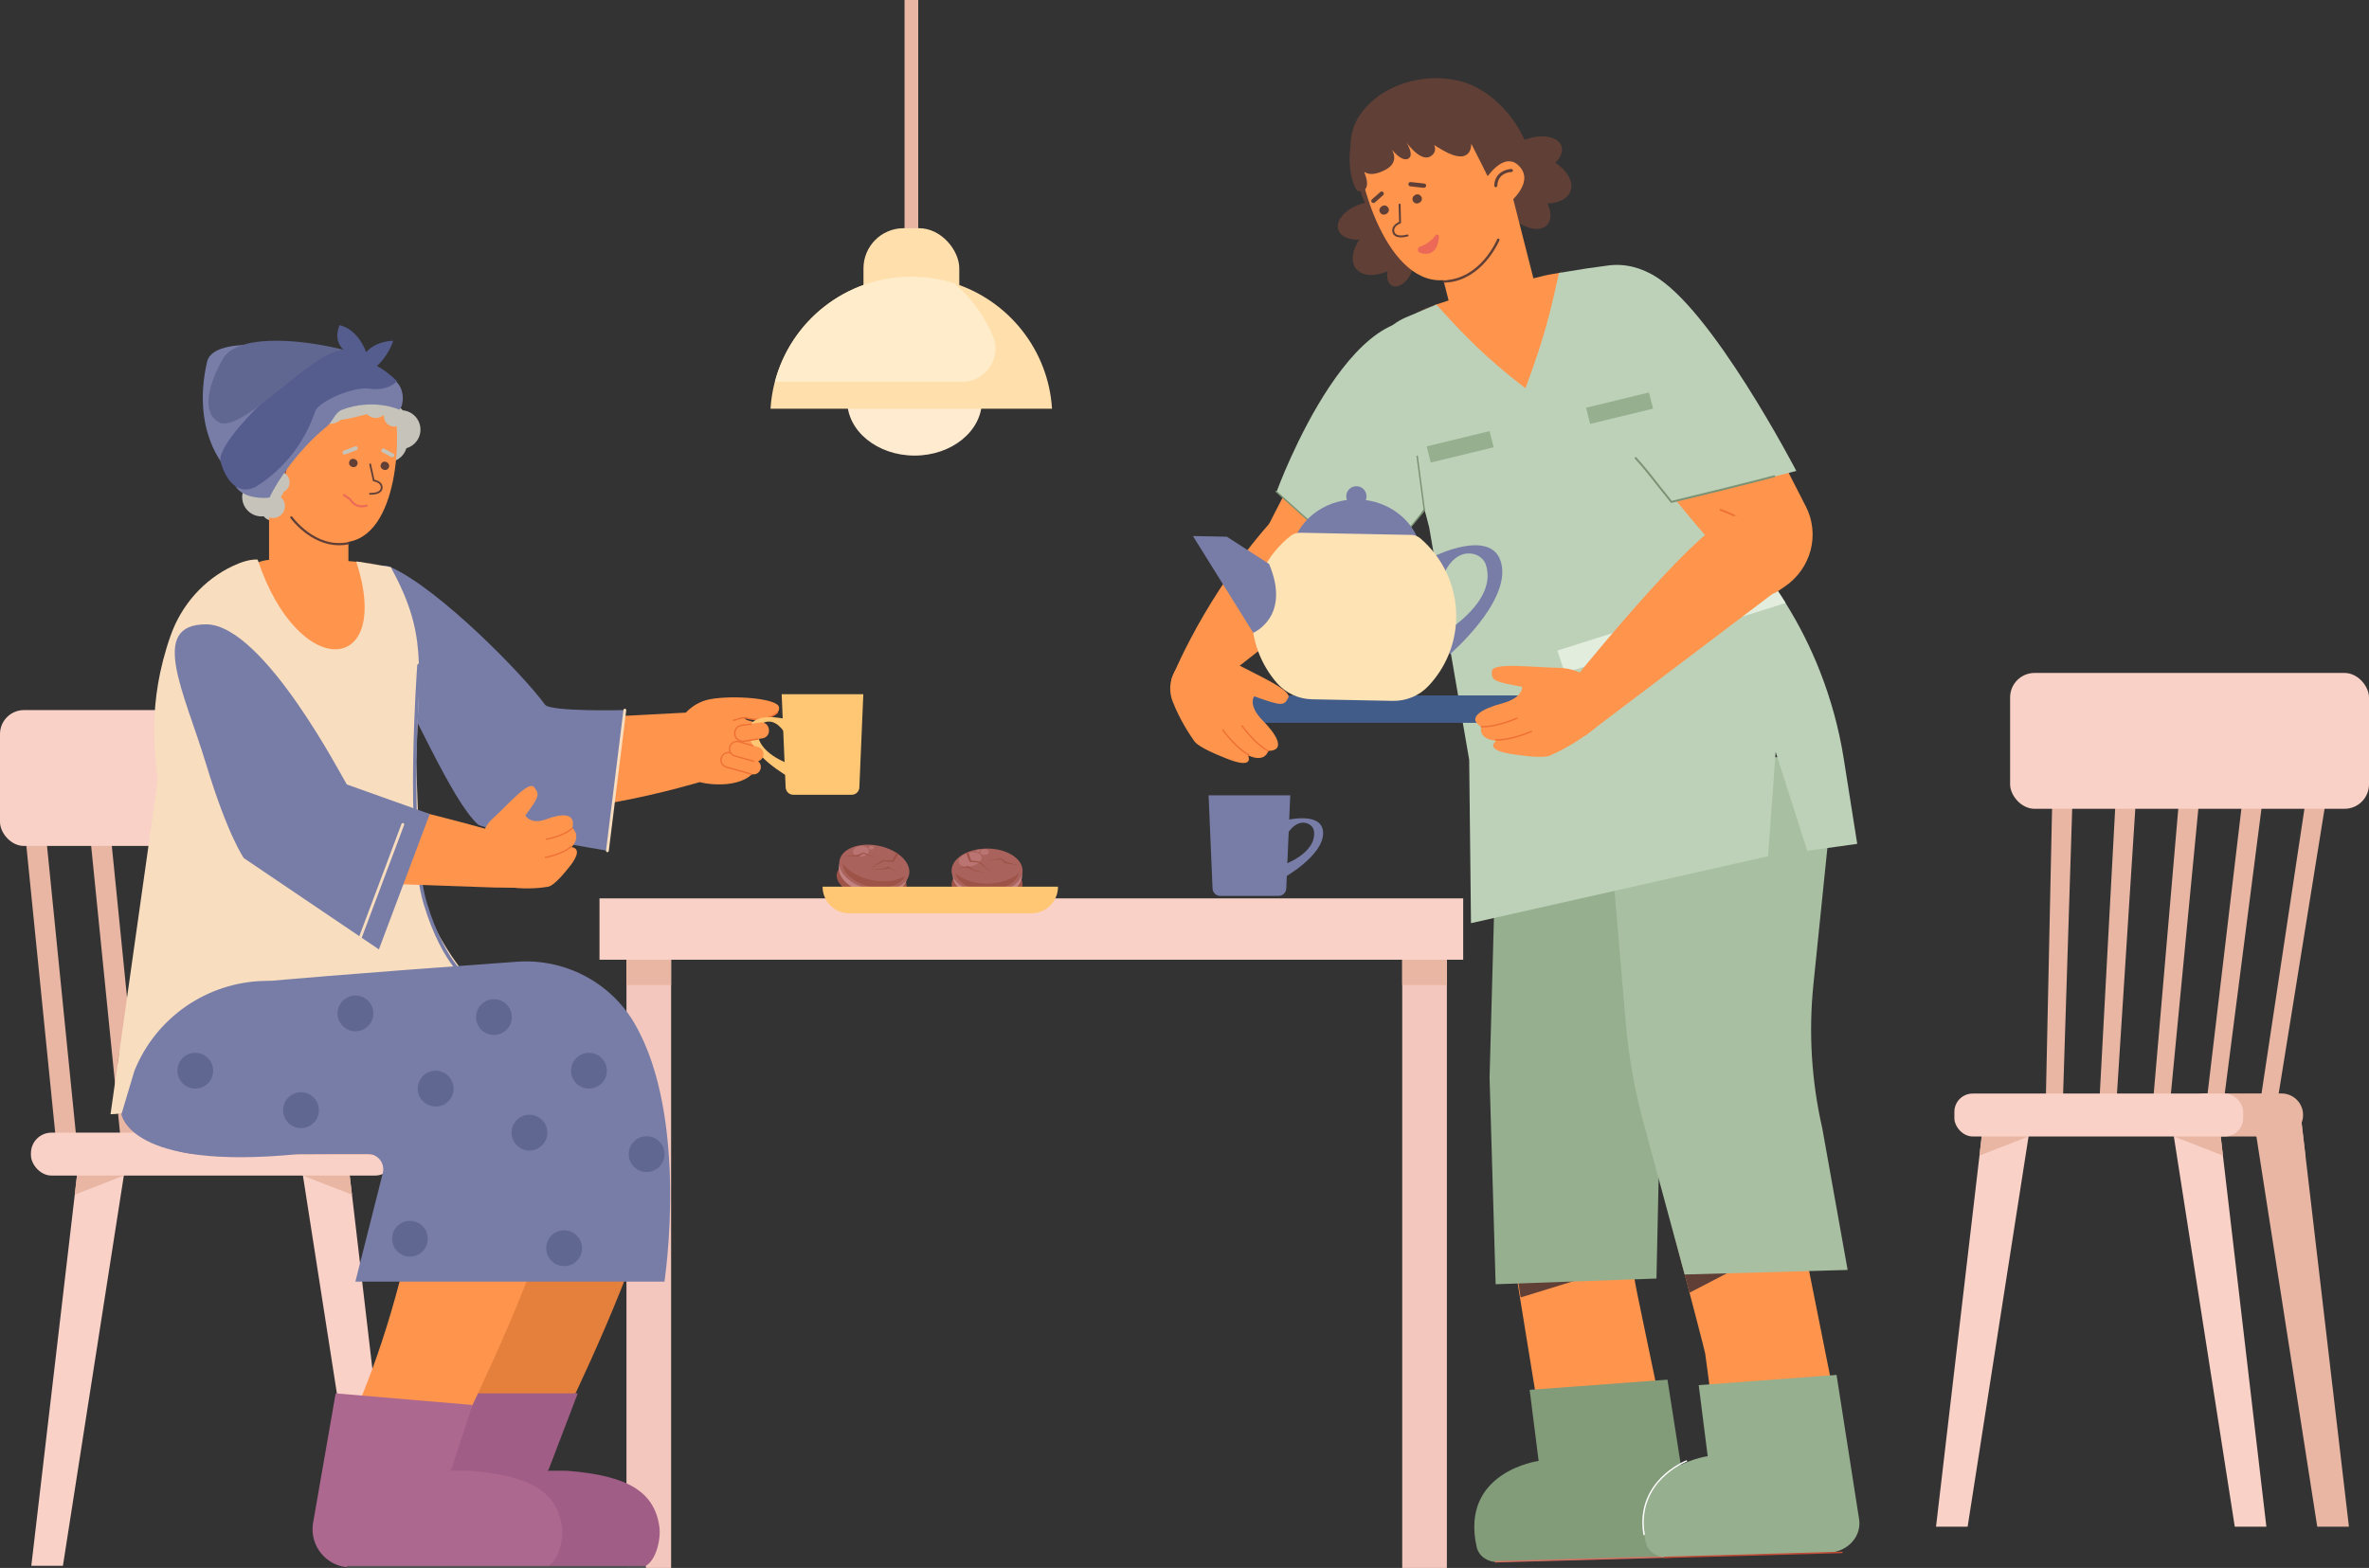 <?xml version="1.0" encoding="UTF-8"?>
<svg id="_レイヤー_2" data-name="レイヤー 2" xmlns="http://www.w3.org/2000/svg" width="316.25" height="209.35" viewBox="0 0 316.25 209.35">
  <rect x="0" y="0" width="316.25" height="209.35" fill="#333333" stroke="none"/>
  <defs>
    <style>
      .cls-1 {
        fill: #c6c4ba;
      }

      .cls-2 {
        fill: #545454;
      }

      .cls-3 {
        fill: #787da7;
      }

      .cls-4 {
        fill: #7b9374;
      }

      .cls-5 {
        fill: #ad688f;
      }

      .cls-6 {
        fill: #9d5348;
      }

      .cls-7 {
        fill: #f8ddbf;
      }

      .cls-8 {
        fill: #d67063;
      }

      .cls-9 {
        fill: #606791;
      }

      .cls-10 {
        fill: #bcb4aa;
      }

      .cls-11 {
        fill: #ffc673;
      }

      .cls-12 {
        fill: #ccc5ba;
      }

      .cls-13 {
        fill: #555c8e;
      }

      .cls-14 {
        fill: #e8b6a3;
      }

      .cls-15 {
        fill: #e2eddd;
      }

      .cls-16 {
        fill: #ffecca;
      }

      .cls-17 {
        fill: #ee7035;
      }

      .cls-18 {
        fill: #fee3b4;
      }

      .cls-19 {
        fill: #fff;
      }

      .cls-20 {
        fill: #ffebcf;
      }

      .cls-21 {
        fill: #96af8e;
      }

      .cls-22 {
        fill: #425c89;
      }

      .cls-23 {
        fill: #c54c37;
      }

      .cls-24 {
        fill: #a05d86;
      }

      .cls-25 {
        fill: #a8bfa1;
      }

      .cls-26 {
        fill: #603f36;
      }

      .cls-27 {
        fill: #a5625b;
      }

      .cls-28 {
        fill: #ec6957;
      }

      .cls-29 {
        fill: #829b79;
      }

      .cls-30 {
        fill: #e5803c;
      }

      .cls-31 {
        fill: #aa635c;
      }

      .cls-32 {
        fill: #ffdfab;
      }

      .cls-33 {
        fill: #f9d1c7;
      }

      .cls-34 {
        fill: #ff954d;
      }

      .cls-35 {
        fill: #bdd1b8;
      }

      .cls-36 {
        fill: #8e8d88;
      }

      .cls-37 {
        fill: #ba7572;
      }

      .cls-38 {
        fill: #f4c7be;
      }

      .cls-39 {
        fill: #c18181;
      }
    </style>
  </defs>
  <g id="_レイヤー_1-2" data-name="レイヤー 1">
    <g>
      <rect class="cls-38" x="187.19" y="125.83" width="5.96" height="83.52"/>
      <rect class="cls-38" x="83.63" y="125.83" width="5.96" height="83.52"/>
      <rect class="cls-14" x="83.63" y="122.95" width="5.96" height="8.57"/>
      <rect class="cls-14" x="187.19" y="122.95" width="5.96" height="8.57"/>
      <path class="cls-1" d="M38,68.04c-.04.87-.78,1.53-1.64,1.49-.87-.04-1.53-.78-1.49-1.64.04-.87.78-1.53,1.64-1.49.87.04,1.53.78,1.49,1.64Z"/>
      <path class="cls-1" d="M37.49,66.37c0,1.43-1.16,2.58-2.58,2.58s-2.58-1.16-2.58-2.58,1.16-2.58,2.58-2.58,2.58,1.16,2.58,2.58Z"/>
      <path class="cls-1" d="M56.13,57.36c0,1.43-1.16,2.58-2.58,2.58s-2.58-1.16-2.58-2.58,1.16-2.58,2.58-2.58,2.58,1.16,2.58,2.58Z"/>
      <path class="cls-1" d="M54.35,59.12c0,1.43-1.16,2.58-2.58,2.58s-2.58-1.16-2.58-2.58,1.16-2.58,2.58-2.58,2.58,1.16,2.58,2.58Z"/>
      <g>
        <g>
          <polygon class="cls-14" points="301.44 149.07 308.68 101.02 311.44 101.02 303.7 149.07 301.44 149.07"/>
          <polygon class="cls-14" points="294.34 149.07 300.04 101.02 302.79 101.02 296.6 149.07 294.34 149.07"/>
          <polygon class="cls-14" points="287.25 149.07 291.39 101.02 294.14 101.02 289.51 149.07 287.25 149.07"/>
          <polygon class="cls-14" points="280.15 149.07 282.74 101.02 285.5 101.02 282.41 149.07 280.15 149.07"/>
          <polygon class="cls-14" points="273.06 149.07 274.09 101.02 276.85 101.02 275.32 149.07 273.06 149.07"/>
        </g>
        <rect class="cls-33" x="268.35" y="89.85" width="47.91" height="18.14" rx="3.27" ry="3.27" transform="translate(584.6 197.84) rotate(180)"/>
        <g>
          <polygon class="cls-33" points="289.64 148.11 289.95 150.12 290.2 151.75 298.33 203.84 302.55 203.84 296.75 154.3 296.55 152.57 296.16 149.26 295.94 147.32 289.64 148.11"/>
          <path class="cls-14" d="M289.95,150.12l.25,1.62c2.06.81,4.72,1.85,6.55,2.55l-.2-1.73-.39-3.32-6.21.87Z"/>
        </g>
        <g>
          <polygon class="cls-14" points="300.65 148.11 300.96 150.12 301.22 151.75 309.34 203.84 313.57 203.84 307.77 154.3 307.56 152.57 307.18 149.26 306.95 147.32 300.65 148.11"/>
          <path class="cls-14" d="M300.96,150.12l.25,1.62c2.06.81,4.72,1.85,6.55,2.55l-.2-1.73-.39-3.32-6.21.87Z"/>
        </g>
        <g>
          <polygon class="cls-33" points="271.36 148.11 271.05 150.12 270.8 151.75 262.67 203.84 258.45 203.84 264.25 154.3 264.45 152.57 264.84 149.26 265.06 147.32 271.36 148.11"/>
          <path class="cls-14" d="M271.05,150.12l-.25,1.62c-2.06.81-4.72,1.85-6.55,2.55l.2-1.73.39-3.32,6.21.87Z"/>
        </g>
        <path class="cls-14" d="M294.32,151.74h10.26c1.58,0,2.87-1.28,2.87-2.87h0c0-1.58-1.28-2.87-2.87-2.87h-10.26c-1.58,0-2.87,1.28-2.87,2.87h0c0,1.58,1.28,2.87,2.87,2.87Z"/>
        <rect class="cls-33" x="260.89" y="146.01" width="38.56" height="5.73" rx="2.44" ry="2.44" transform="translate(560.35 297.75) rotate(-180)"/>
      </g>
      <g>
        <g>
          <polygon class="cls-14" points="10.4 154.04 5.58 105.99 2.82 105.99 7.65 154.04 10.4 154.04"/>
          <polygon class="cls-14" points="19.05 154.04 14.23 105.99 11.47 105.99 16.3 154.04 19.05 154.04"/>
          <polygon class="cls-10" points="27.7 154.04 22.88 105.99 20.12 105.99 24.94 154.04 27.7 154.04"/>
          <polygon class="cls-12" points="36.35 154.04 31.53 105.99 28.77 105.99 33.59 154.04 36.35 154.04"/>
          <polygon class="cls-12" points="45 154.04 40.18 105.99 37.42 105.99 42.24 154.04 45 154.04"/>
        </g>
        <rect class="cls-33" y="94.81" width="45.92" height="18.14" rx="3.2" ry="3.2"/>
        <g>
          <polygon class="cls-33" points="17.09 153.33 16.78 155.34 16.53 156.97 8.4 209.06 4.18 209.06 9.98 159.52 10.18 157.79 10.57 154.48 10.79 152.54 17.09 153.33"/>
          <path class="cls-14" d="M16.78,155.34l-.25,1.62c-2.06.81-4.72,1.85-6.55,2.55l.2-1.73.39-3.32,6.21.87Z"/>
        </g>
        <g>
          <polygon class="cls-33" points="39.87 153.33 40.18 155.34 40.44 156.97 48.56 209.06 52.79 209.06 46.99 159.52 46.78 157.79 46.4 154.48 46.17 152.54 39.87 153.33"/>
          <path class="cls-14" d="M40.18,155.34l.25,1.62c2.06.81,4.72,1.85,6.55,2.55l-.2-1.73-.39-3.32-6.21.87Z"/>
        </g>
        <rect class="cls-33" x="4.13" y="151.23" width="48.66" height="5.73" rx="2.74" ry="2.74"/>
      </g>
      <path class="cls-34" d="M71.75,96.18l19.78-1.03,1.92,9.26s-20.53,6.2-26.66,2.51c-8.98-5.41,4.95-10.74,4.95-10.74Z"/>
      <path class="cls-1" d="M51.06,63.63c.17-.07,5.52-8.17,1.57-9.12-3.95-.95-5.64,10.78-1.57,9.12Z"/>
      <g>
        <g>
          <path class="cls-36" d="M75.76,196.38h-3.77c.63,0,3.19-.05,3.77,0Z"/>
          <path class="cls-30" d="M71.4,145.85h2.3c8.75,0,15.06,8.42,12.57,16.81-.46,1.56-.96,3.09-1.5,4.59-4.74,13.11-11.78,26.45-12.77,29.13h-15.65s13.74-25.27,15.07-50.53Z"/>
        </g>
        <path class="cls-24" d="M54.81,203.3l3.01-17.26h19.31l-3.9,10.2-.16.14h2.69c8.12.65,11.58,2.81,12.26,7.45.28,1.9-.66,5.45-2.58,5.45h-25.62c-3.17,0-5.57-2.86-5.02-5.99Z"/>
        <path class="cls-2" d="M86.23,209.08h-26.81c-.07,0-.14.06-.14.14s.06.14.14.14h26.81v-.27Z"/>
      </g>
      <g>
        <g>
          <g>
            <path class="cls-36" d="M62.75,196.38h-3.77c.63,0,3.19-.05,3.77,0Z"/>
            <path class="cls-34" d="M57.87,146.24l4.98-.1c7.5-.15,13.03,6.94,11.07,14.18-.64,2.36-1.35,4.68-2.17,6.92-4.74,13.11-11.78,26.45-12.77,29.13h-15.65s10.67-15.58,14.55-50.14Z"/>
          </g>
          <path class="cls-5" d="M41.8,203.3l3.01-17.26,18.27,1.55-2.85,8.65-.16.14h2.69c8.12.65,11.58,2.81,12.26,7.45.28,1.9-.66,5.45-2.58,5.45h-25.62c-3.17,0-5.57-2.86-5.02-5.99Z"/>
          <path class="cls-2" d="M73.22,209.08h-26.81c-.07,0-.14.06-.14.14s.06.14.14.14h26.81v-.27Z"/>
        </g>
        <path class="cls-27" d="M26.81,154.1h39.57c6.15,0,11.14-4.99,11.14-11.14h0c0-6.15-4.99-11.14-11.14-11.14H26.81c-6.15,0-11.14,4.99-11.14,11.14h0c0,6.15,4.99,11.14,11.14,11.14Z"/>
      </g>
      <g>
        <path class="cls-1" d="M32.78,54.78s-2.05,11.77,4.36,11.92c.93.02,1.22,4.69,2.15,4.79,4.35.46,6.48-5.87,5.18-12.01-1.46-6.92-9.32-12.04-11.68-4.7Z"/>
        <g>
          <path class="cls-34" d="M41.22,81.19h0c-2.93,0-5.3-2.37-5.3-5.3v-12.67h10.59v12.67c0,2.93-2.37,5.3-5.3,5.3Z"/>
          <path class="cls-26" d="M45.23,72.8c-3.84,0-6.43-3.59-6.46-3.63-.05-.07-.03-.16.04-.21.07-.05.16-.03.21.04.03.04,3.12,4.31,7.47,3.37.08-.02.16.03.18.12.02.08-.03.16-.12.18-.45.1-.89.14-1.32.14Z"/>
        </g>
        <path class="cls-34" d="M35.41,61.68s3.03,11.16,10.53,10.73c7.49-.43,7.72-15.37,6.53-18.48-1.2-3.12-9.41-6.82-15.13-1.15-3.26,3.23-1.92,8.9-1.92,8.9Z"/>
        <g>
          <path class="cls-1" d="M53.39,53.1c.47,1.3-.1,2.35-1.44,2.01-1.78-.87-7.3,2.31-9.25.37-2.45-2.45-.27-6.4.72-7.38.98-.98,5.9.14,8.36,2.59.82.82,1.34,1.65,1.61,2.41Z"/>
          <g>
            <path class="cls-1" d="M36.43,64.01s2.53-2.01,1.93-5.46c-.06-.33-.21-.64-.46-.87-1.16-1.04-3.16.57-4.14,2.83-1.09,2.54.37,5.39,2.67,3.5Z"/>
            <path class="cls-1" d="M38.3,60.92s-.56-6.73,7.67-5.33c.76.13,2.55-.7,3.31-.88.61-.15,2.39.13,2.5-.46.79-4.27-6.17-7.37-11.92-6.57-6.47.89-8.11,10.32-1.56,13.25Z"/>
          </g>
        </g>
        <path class="cls-34" d="M36.3,74.74c-1.76,0-3.39.92-4.31,2.42-3.13,5.12-16.6,13.2,8.15,11.7,27.73-1.68,5.95-9.55,8.16-13.77l2.48.37c-1.84-.36-3.71-.56-5.59-.59l-7.68-.12c-.38,0-.77,0-1.15,0-.02,0-.04,0-.07,0Z"/>
        <path class="cls-26" d="M49.53,66.05c.4,0,1.46-.08,1.54-.88.06-.73-.63-1.04-1.08-1.11l-.46-2.09c-.01-.06-.08-.1-.14-.09-.06.01-.1.08-.09.14l.48,2.17s.05.09.1.09c.04,0,1.02.13.95.87-.07.74-1.41.66-1.43.66-.06,0-.12.05-.13.11s.04.12.11.13c.01,0,.06,0,.14,0Z"/>
        <path class="cls-26" d="M50.85,61.99c-.27.68.79,1.1,1.06.42.26-.67-.79-1.12-1.06-.42Z"/>
        <path class="cls-26" d="M46.64,61.61c-.27.68.79,1.1,1.06.42.26-.67-.79-1.12-1.06-.42Z"/>
        <path class="cls-1" d="M46.07,60.67c-.29.11-.5-.3-.24-.46.03-.02.06-.03.09-.05l1.47-.55s.04-.01.06-.02c.31-.08.44.39.14.51l-1.52.57Z"/>
        <path class="cls-1" d="M51.05,60.39c-.28-.15-.1-.6.2-.49.02,0,.03.01.05.02l1.19.64s.03.01.04.02c.26.18,0,.59-.29.44l-1.19-.64Z"/>
        <g>
          <path class="cls-6" d="M38.49,61.37c-.93-.84-3.27-2.56-4.33-.36-1.16,2.4,2.42,4.1,3.56,4.57l.77-4.22Z"/>
          <path class="cls-26" d="M37.55,62.71c-.07,0-.13-.06-.16-.13-.47-1.58-1.99-1.25-2.06-1.24-.1.02-.21-.04-.23-.14-.02-.1.04-.21.14-.23.02,0,1.93-.42,2.51,1.5.03.1-.03.21-.13.24-.03,0-.06.01-.08,0Z"/>
        </g>
        <path class="cls-6" d="M67.33,88.86l-9.18,11.45,9.63,6.86c1.3.62,7.52,1.85,10.23-.98l2.01-2.11s-7.66-9-12.69-15.22Z"/>
        <path class="cls-3" d="M83.41,94.81l-2.32,18.78s-16.45-2.74-17.3-3.52c-3.55-3.24-8.77-15.78-13.62-24.16,0,3.53-2.81-12.37,2.01-10.18,6.58,2.99,17.73,14.44,20.58,18.36.71.97,10.65.72,10.65.72Z"/>
        <path class="cls-7" d="M14.78,148.77h0c3.52,0,6.43-2.74,6.64-6.26l.43-5.07c.09-1.05,1.44-1.42,2.05-.57.19.26.38.52.59.79,2.18,2.75,6.21,3.12,8.91.87,10.31-8.58,22.63-3.41,29.58-7.2l.1-.05s-7.01-7.67-7.01-14.88l-.52-14.81c.39-12.98,1.51-16.85-3.38-25.87l-3.28-.55c-.48-.08-1.35-.23-1.33-.19,4.93,15.16-7.7,16.16-13.17-.27-.99-.05-2.13.31-3.27.84-3.93,1.84-6.91,5.24-8.35,9.33-3.2,9.09-2.04,15.95-1.71,19.3,0,.03-6.3,44.56-6.3,44.56Z"/>
        <path class="cls-1" d="M38.04,67.57c0,.89-.72,1.6-1.6,1.6s-1.6-.72-1.6-1.6.72-1.6,1.6-1.6,1.6.72,1.6,1.6Z"/>
        <path class="cls-1" d="M54.01,55.58c0,.76-.62,1.38-1.38,1.38s-1.38-.62-1.38-1.38.62-1.38,1.38-1.38,1.38.62,1.38,1.38Z"/>
        <path class="cls-1" d="M46.2,54.46c0,1.18-.96,2.13-2.13,2.13s-2.13-.96-2.13-2.13.96-2.13,2.13-2.13,2.13.96,2.13,2.13Z"/>
        <path class="cls-1" d="M51.77,54.21c0,.89-.72,1.6-1.6,1.6s-1.6-.72-1.6-1.6.72-1.6,1.6-1.6,1.6.72,1.6,1.6Z"/>
        <path class="cls-1" d="M38.66,64.39c0,.79-.64,1.44-1.44,1.44s-1.44-.64-1.44-1.44.64-1.44,1.44-1.44,1.44.64,1.44,1.44Z"/>
        <circle class="cls-1" cx="36.44" cy="65.35" r="1.44"/>
      </g>
      <g>
        <rect class="cls-14" x="120.75" width="1.83" height="57.03"/>
        <g>
          <rect class="cls-32" x="115.27" y="30.47" width="12.79" height="16.3" rx="5.36" ry="5.36"/>
          <g>
            <path class="cls-20" d="M131.08,53.52c0,4.04-4.03,7.31-8.99,7.31s-8.99-3.27-8.99-7.31,4.03-7.31,8.99-7.31,8.99,3.27,8.99,7.31Z"/>
            <path class="cls-32" d="M140.45,54.57h-37.59c.08-1.23.27-2.43.57-3.58,2.11-8.09,9.47-14.05,18.22-14.05,1.99,0,3.91.31,5.71.88,7.24,2.3,12.59,8.87,13.08,16.76Z"/>
            <path class="cls-16" d="M128.42,50.99h-24.97c2.11-8.09,9.47-14.05,18.22-14.05,1.99,0,3.91.31,5.71.88,2.22,1.89,4,4.28,5.16,7.01,1.24,2.93-.94,6.17-4.12,6.17Z"/>
          </g>
        </g>
      </g>
      <path class="cls-3" d="M31.45,64.95c1.02,1.6,3.69,1.62,4.54,1.48,1.06-2.33,4.03-6.58,7.63-9.48.82-.66,1.08-1.88,2.07-2.25,4.19-1.55,7.51-.04,7.51-.04.42.55,2.12-4.55-3.43-4.83-3.52-.18-5.94.49-8.16,4.41s-4.06,8.46-8.68,10.82c0,.03-1.5-.14-1.48-.11Z"/>
      <path class="cls-3" d="M43.36,47.2s2.64-.98,5.26.89c-3.31.47-5.05,2.99-8.46,7.21-3.41,4.22-10.09,7.07-10.09,7.07,0,0-4.56-4.72-2.43-14.05,1-4.38,15.72-1.12,15.72-1.12Z"/>
      <path class="cls-13" d="M31.2,64.76c.83.72,2.03.78,2.97.21,1.95-1.19,5.93-4.21,7.89-10.01.48-1.42,5.2-3.38,7.21-3.07,2.57.39,3.73-.99,3.73-.99,0,0-1.61-1.69-3.73-2.58-.33-.14-1.51-1.97-4.42-1.56-3.82.54-16.18,12.03-15.4,14.88.44,1.6,1.11,2.55,1.76,3.11Z"/>
      <path class="cls-9" d="M29.58,48.25s-3.6,6.04-.5,8.06c3.1,2.02,12.89-9.98,16.99-9.56-6.45-1.64-14.96-2.17-16.48,1.5Z"/>
      <path class="cls-28" d="M48.31,67.75c-1.04,0-1.57-.82-1.68-1l-.78-.53c-.06-.04-.08-.13-.04-.19.04-.06.13-.08.19-.04l.8.55s.04.03.05.05c.03.05.65,1.23,2.06.78.07-.02.15.02.17.09s-.02.15-.09.17c-.26.08-.49.12-.7.12Z"/>
      <path class="cls-3" d="M63.08,131.52s-.08,0-.11-.03c-.16-.09-3.84-2.24-6.42-10.8-2.56-8.51-.87-31.62-.85-31.86,0-.13.12-.22.25-.21.13,0,.22.12.21.25-.02.23-1.71,23.26.83,31.69,2.51,8.36,6.16,10.51,6.2,10.53.11.06.15.2.09.32-.04.08-.12.12-.2.12Z"/>
      <g>
        <path class="cls-34" d="M65.99,118.5l-26.12-.91c-1.82,0-5.29-1.27-5.09-3.72.22-2.71.84-5.92,2.45-7.54,3.09-3.12,32.32,5.7,32.32,5.7l-.11,6.51-3.45-.04Z"/>
        <g>
          <path class="cls-34" d="M64.11,114.42s-.42-3.25,1.64-5.1,4.82-5.16,5.56-4.21c.74.96.7,1.24-1.18,3.77.27.46,1.15,1.15,2.9.47,1.74-.68,3.91-.93,3.38,1.2,0,0,1.25,1.05-.11,2.56,1.47.21.32,1.88-.26,2.59-.58.72-2.03,2.56-2.89,2.7-.68.11-2.67.39-4.92.08-1.68-.23-3.28-1.66-3.96-3.6-.11-.3-.14-.48-.14-.48Z"/>
          <path class="cls-17" d="M76.46,110.64h0c-1.19,1.11-3.4,1.48-3.5,1.5-.04,0-.09-.03-.1-.08-.01-.05,0-.1.05-.1.02,0,2.28-.38,3.44-1.46.03-.03.08-.02.11.02.03.04.03.1,0,.13Z"/>
          <path class="cls-17" d="M76.32,113.07h0c-1.19,1.11-3.4,1.48-3.5,1.5-.04,0-.09-.03-.1-.08s0-.1.05-.1c.02,0,2.28-.38,3.44-1.46.03-.03.08-.02.11.02.03.04.03.1,0,.13Z"/>
        </g>
      </g>
      <g>
        <g>
          <path class="cls-34" d="M101.14,98.91c-.21-.27-.17-.65-.19-1.13-.02-.45.18-.86.5-1.16-1.39-.39-2.06-.44-2.09-.86,2.61.84,4.89-.23,4.63-1.37-.27-1.14-6.02-1.6-9.16-1.04-3.14.56-4.44,3.44-4.44,3.44,0,0-.06.17-.11.46-.32,1.92-.12,9.03.58,7.25.44-1.13,1.88-.11,3.36.1,4.04.59,7.44-.79,6.93-3.71v-1.98Z"/>
          <path class="cls-17" d="M97.9,96.27s-.08-.03-.09-.07c-.01-.05.01-.1.06-.11l1.03-.3c.28-.08.57-.08.85,0,.67.19,2.41.49,3.97-.71.04-.03.1-.02.13.02.03.04.02.1-.02.13-1.63,1.26-3.44.94-4.14.75-.25-.07-.51-.07-.75,0l-1.03.3s-.02,0-.03,0Z"/>
        </g>
        <path class="cls-34" d="M100.31,103.36l-3.34-.94c-.53-.15-.83-.69-.68-1.22h0c.15-.53.69-.83,1.22-.68l3.34.94c.53.15.83.69.68,1.22h0c-.15.53-.69.83-1.22.68Z"/>
        <path class="cls-17" d="M100.31,103.45s-.02,0-.03,0l-3.34-.94c-.57-.16-.91-.76-.75-1.33.08-.28.26-.51.51-.65.25-.14.54-.18.82-.1l3.34.94s.08.06.06.11c-.01.05-.06.08-.11.06l-3.34-.94c-.23-.07-.47-.04-.68.08-.21.12-.36.31-.42.54-.13.48.14.97.62,1.11l3.34.94s.08.07.06.11c-.01.04-.05.07-.09.07Z"/>
        <path class="cls-11" d="M104.94,98.17s-.95-1.97-2.47-1.82c-.7.07-1.23.57-1.29,1.18-.31,2.98,4.22,4.49,4.22,4.49v1.78s-5.39-2.95-5.43-6.02c-.04-3.06,5.04-1.75,5.04-1.75l-.08,2.14Z"/>
        <path class="cls-34" d="M100.66,101.64l-2.54-.71c-.53-.15-.83-.69-.68-1.22h0c.15-.53.69-.83,1.22-.68l2.54.71c.53.15.83.69.68,1.22h0c-.15.53-.69.83-1.22.68Z"/>
        <path class="cls-17" d="M100.66,101.74s-.02,0-.03,0l-2.54-.71c-.57-.16-.91-.76-.75-1.33.16-.57.76-.91,1.33-.75l1.87.53s.08.07.06.11c-.01.05-.06.08-.11.06l-1.87-.53c-.48-.13-.97.14-1.11.62s.14.97.62,1.11l2.54.71s.08.06.06.11c-.01.04-.05.07-.09.07Z"/>
        <path class="cls-34" d="M99.06,96.65h2.6c.56,0,1.01.45,1.01,1.01v.12c0,.56-.45,1.01-1.01,1.01h-2.6c-.56,0-1.01-.45-1.01-1.01v-.12c0-.56.45-1.01,1.01-1.01Z" transform="translate(-14.28 17.23) rotate(-9.16)"/>
        <path class="cls-17" d="M99.14,99.07c-.56,0-1.05-.41-1.15-.98-.05-.31.02-.61.21-.86s.45-.42.76-.47l1.3-.17c.05,0,.1.03.1.08,0,.05-.03.1-.08.1l-1.29.17c-.25.04-.48.18-.63.39-.15.21-.21.47-.17.73.09.53.59.89,1.12.81l1.87-.3c.05,0,.1.03.11.08s-.03.1-.08.11l-1.87.3c-.06.01-.12.01-.19.01Z"/>
        <path class="cls-11" d="M113.7,106.12h-7.79c-.55,0-1-.43-1.03-.98l-.53-12.45h10.9l-.53,12.45c-.02.55-.48.98-1.03.98Z"/>
        <path class="cls-3" d="M171.66,111.67s.95-1.97,2.47-1.82c.7.07,1.23.57,1.29,1.18.31,2.98-4.22,4.49-4.22,4.49v1.78s5.39-2.95,5.43-6.02c.04-3.06-5.04-1.75-5.04-1.75l.08,2.14Z"/>
        <path class="cls-3" d="M162.89,119.62h7.79c.55,0,1-.43,1.03-.98l.53-12.45h-10.9l.53,12.45c.02.55.48.98,1.03.98Z"/>
      </g>
      <path class="cls-3" d="M50.78,171.12h37.92s3.35-21.82-3.98-34.45c-3.21-5.53-9.34-8.72-15.72-8.26-23.6,1.69-32.55,2.53-32.55,2.53l-1.2.03c-7.64.19-14.44,4.9-17.3,11.99h0l-1.74,5.81s1,7.56,23.52,5.33c4.42-.03,7.48-.03,9.4-.02,1.33,0,2.3,1.26,1.97,2.55l-3.66,14.49h3.33Z"/>
      <path class="cls-13" d="M49.27,48.32s-.73-4.09-3.94-4.91c-.97,2.41.38,4.01,3.94,4.91Z"/>
      <path class="cls-13" d="M52.49,45.5s-3.53-.06-4.51,3.11c-.98,3.16,3.43.41,4.51-3.11Z"/>
      <path class="cls-3" d="M46.3,104.74c-.37-.45-11.06-21.38-18.79-21.38s-2.92,9.03,0,18.65c2.92,9.63,5.05,12.57,5.05,12.57l18.02,12.18,6.79-18.07-11.07-3.95Z"/>
      <path class="cls-7" d="M81.08,113.78s-.02,0-.02,0c-.1-.01-.17-.1-.16-.21l2.33-18.78c.01-.1.1-.17.21-.16.1.01.17.1.16.21l-2.33,18.78c-.01.09-.09.16-.18.16Z"/>
      <path class="cls-7" d="M46.99,128.33s-.04,0-.07-.01c-.1-.04-.14-.14-.11-.24l6.79-18.07c.04-.1.14-.14.24-.11.1.04.14.14.11.24l-6.79,18.07c-.03.07-.1.12-.17.12Z"/>
      <path class="cls-9" d="M56.79,164.2c.66,1.14.27,2.6-.87,3.26-1.14.66-2.6.27-3.26-.87-.66-1.14-.27-2.6.87-3.26,1.14-.66,2.6-.27,3.26.87Z"/>
      <circle class="cls-9" cx="70.68" cy="151.23" r="2.39"/>
      <circle class="cls-9" cx="75.31" cy="166.66" r="2.39"/>
      <circle class="cls-9" cx="86.32" cy="154.1" r="2.39"/>
      <circle class="cls-9" cx="78.62" cy="142.96" r="2.39"/>
      <circle class="cls-9" cx="58.16" cy="145.35" r="2.39"/>
      <circle class="cls-9" cx="40.18" cy="148.23" r="2.39"/>
      <circle class="cls-9" cx="47.45" cy="135.31" r="2.39"/>
      <circle class="cls-9" cx="26.07" cy="142.96" r="2.39"/>
      <circle class="cls-9" cx="65.94" cy="135.8" r="2.39"/>
      <rect class="cls-33" x="80.03" y="119.95" width="115.3" height="8.19"/>
      <g>
        <g>
          <g>
            <path class="cls-6" d="M121,118.53c-.27,1.33-2.57,1.99-5.13,1.47-2.57-.52-4.43-2.02-4.16-3.35s2.57-1.99,5.13-1.47c2.57.52,4.43,2.02,4.16,3.35Z"/>
            <path class="cls-39" d="M121.08,117.38c-.32,1.57-2.61,2.43-5.11,1.92-2.51-.51-4.28-2.19-3.97-3.75.32-1.57,2.61-2.43,5.11-1.92,2.51.51,4.28,2.19,3.97,3.75Z"/>
          </g>
          <g>
            <g>
              <path class="cls-31" d="M121.36,116.77c-.32,1.6-2.67,2.48-5.23,1.96-2.57-.52-4.38-2.24-4.06-3.84.32-1.6,2.67-2.48,5.23-1.96,2.57.52,4.38,2.24,4.06,3.84Z"/>
              <path class="cls-6" d="M120.81,116.98c-.54,1.22-2.49,1.84-4.61,1.41-2.12-.43-3.67-1.76-3.7-3.09.74,1.01,2.16,1.86,3.88,2.2,1.72.35,3.36.12,4.43-.53Z"/>
            </g>
            <g>
              <path class="cls-37" d="M115.98,113.56c.04.39-.4.74-.98.8-.58.06-1.08-.21-1.12-.6-.04-.39.4-.74.98-.8s1.08.21,1.12.6Z"/>
              <path class="cls-37" d="M116.69,113.16c0,.14-.16.26-.37.27s-.38-.09-.39-.23c0-.14.16-.26.37-.27.21-.01.38.09.39.23Z"/>
            </g>
          </g>
        </g>
        <polygon class="cls-6" points="119.68 113.87 119.08 114.89 118.09 114.84 117.86 114.83 116.04 116.02 118.01 114.98 119.27 115.11 119.93 114.04 119.68 113.87"/>
        <polygon class="cls-6" points="119.86 116.48 118.6 115.71 117.75 116.01 116.05 115.99 117.68 116.13 118.76 115.96 119.86 116.48"/>
        <polygon class="cls-6" points="116.92 114.58 115.28 113.81 114.4 114.17 112.58 114.26 114.62 114.38 115.21 113.96 116.92 114.58"/>
      </g>
      <g>
        <g>
          <g>
            <ellipse class="cls-6" cx="131.77" cy="118.06" rx="4.74" ry="2.46"/>
            <path class="cls-39" d="M127.19,116.92c0,1.6,2.07,2.89,4.63,2.89s4.63-1.3,4.63-2.89-2.07-2.89-4.63-2.89-4.63,1.3-4.63,2.89Z"/>
          </g>
          <g>
            <g>
              <ellipse class="cls-31" cx="131.77" cy="116.26" rx="4.74" ry="2.96"/>
              <path class="cls-6" d="M127.53,116.58c.29,1.3,2.08,2.3,4.24,2.3s3.95-1,4.24-2.3c-.93.84-2.48,1.39-4.24,1.39s-3.31-.55-4.24-1.39Z"/>
            </g>
            <g>
              <path class="cls-37" d="M127.99,115.14c.12.49.9.72,1.74.51s1.42-.78,1.29-1.27-.9-.72-1.74-.51c-.84.21-1.42.78-1.29,1.27Z"/>
              <path class="cls-37" d="M130.86,113.76c0,.22.26.39.57.39s.57-.17.57-.39-.26-.39-.57-.39-.57.18-.57.39Z"/>
              <path class="cls-37" d="M130.82,113.54c.02.08-.07.18-.2.21s-.26,0-.28-.09.07-.18.2-.21c.13-.03.26,0,.28.09Z"/>
            </g>
          </g>
        </g>
        <polygon class="cls-6" points="129.25 113.76 129.64 114.88 130.62 115.02 130.84 115.06 132.39 116.58 130.67 115.17 129.41 115.06 128.98 113.88 129.25 113.76"/>
        <polygon class="cls-6" points="127.68 116 129.22 115.61 130.01 116.14 131.77 116.58 130.05 116.26 128.98 115.81 127.68 116"/>
        <polygon class="cls-6" points="131.82 115 133.57 114.57 134.37 115.1 136.13 115.55 134.12 115.26 133.62 114.73 131.82 115"/>
      </g>
      <path class="cls-11" d="M137.69,121.94h-24.33c-1.96,0-3.55-1.59-3.55-3.55h31.43c0,1.96-1.59,3.55-3.55,3.55Z"/>
      <g>
        <path class="cls-26" d="M199.68,21.84c-.63,1.61,1.09,3.75,3.84,4.78,2.75,1.03,5.49.55,6.13-1.06.63-1.61-1.09-3.75-3.84-4.78-2.75-1.03-5.49-.55-6.13,1.06Z"/>
        <path class="cls-26" d="M181.08,35.95c1.14,1.32,3.89.89,6.14-.96s3.16-4.42,2.02-5.74-3.89-.89-6.14.96c-2.26,1.85-3.16,4.42-2.02,5.74Z"/>
        <path class="cls-26" d="M188.03,33.61c-.77-.35-1.89.38-2.48,1.64-.6,1.26-.46,2.56.32,2.91.77.35,1.88-.38,2.48-1.64.6-1.26.46-2.56-.32-2.91Z"/>
        <path class="cls-26" d="M200.87,22.01c.42,1.23,2.47,1.66,4.56.97,2.09-.69,3.45-2.25,3.02-3.47-.42-1.23-2.47-1.66-4.56-.97-2.09.69-3.45,2.25-3.02,3.47Z"/>
        <path class="cls-26" d="M178.66,30.7c.42,1.23,2.47,1.66,4.56.97,2.09-.69,3.45-2.25,3.02-3.47-.42-1.23-2.47-1.66-4.56-.97s-3.45,2.25-3.02,3.47Z"/>
        <path class="cls-26" d="M182.65,21.94c-1.23.49-1.56,2.5-.73,4.5.83,2,2.5,3.23,3.73,2.74,1.23-.49,1.56-2.5.73-4.5s-2.5-3.23-3.73-2.74Z"/>
        <path class="cls-26" d="M200.51,24.24c-.99.97-.46,3.06,1.19,4.67,1.65,1.61,3.79,2.13,4.78,1.17s.46-3.06-1.19-4.67c-1.65-1.61-3.79-2.13-4.78-1.17Z"/>
        <g>
          <path class="cls-34" d="M177.63,79.36l-14.49,11.37h-6.77s4.41-11.37,13.99-21.83c7.36-.75,7.28,10.46,7.28,10.46Z"/>
          <g>
            <path class="cls-34" d="M200.58,198.52l6-2.74s-3.39-20.71-5.72-35.15c-1.46-9.01-1.32-18.18.41-27.15,2.04-10.55,4.6-23.62,5.05-24.8.17-.44,29,.74,28.61,1.74-.21.49-5.1,9.94-10.1,19.4-7.06,13.35-9.25,28.42-6.25,42.98,2.66,12.89,5.46,26.03,5.46,26.03l.27,1.32c.07.36.11.72.11,1.1.03,3.48-3.08,6.3-6.86,6.37l-14.62.25c-1.99.03-3.93-.97-4.87-2.72-1.31-2.44-.15-5.4,2.51-6.62Z"/>
            <path class="cls-29" d="M222.6,184.21l-18.4,1.36,1.2,9.49s-10.54,1.42-8.27,11.5c.27,1.19,1.43,2.03,2.76,1.99l21.62-.61c2.55-.07,4.47-2.17,4.1-4.48l-3.01-19.25Z"/>
            <path class="cls-8" d="M199.63,208.62h0l23.72-.66c.05,0,.09-.04.09-.1,0-.05-.04-.09-.1-.09l-23.72.66c-.05,0-.09.04-.09.1,0,.05.04.09.09.09Z"/>
          </g>
          <polygon class="cls-26" points="203 173.23 216.73 169 202.05 167.22 203 173.23"/>
          <polygon class="cls-21" points="200.11 97.82 198.85 143.89 199.66 171.47 221.13 170.71 221.73 143.25 230.45 99.74 200.11 97.82"/>
          <g>
            <path class="cls-34" d="M224.54,197.63l4.93-2.61c-.04-.37-1.5-12.07-1.83-14.26-.13-.89-6.31-23.91-8.12-31.58-.4-1.68-3.18-40.83-3.32-41.63l25.34-.71c-.49,1.31-2.64,23.2-3.76,34.19-.43,4.18-.24,8.39.55,12.52,2.74,14.27,9.18,45.98,9.21,46.33.29,3.56-2.62,6.67-6.49,6.95l-13.2.95c-2.2.16-4.41-.83-5.57-2.7-1.63-2.61-.56-5.95,2.28-7.46Z"/>
            <path class="cls-21" d="M245.17,183.58l-18.4,1.36,1.2,9.49s-10.54,1.42-8.27,11.5c.27,1.19,1.43,2.03,2.76,1.99l21.62-.61c2.55-.07,4.47-2.17,4.1-4.48l-3.01-19.25Z"/>
            <path class="cls-23" d="M222.19,208.03h0l23.72-.66c.05,0,.09-.04.09-.1,0-.05-.04-.1-.1-.09l-23.72.66c-.05,0-.09.04-.09.1,0,.05.04.09.09.09Z"/>
            <path class="cls-19" d="M219.47,204.97s.01,0,.02,0c.05,0,.09-.06.08-.11-.61-3.65.94-6.1,2.35-7.5,1.53-1.53,3.24-2.2,3.25-2.2.05-.02.07-.07.05-.12-.02-.05-.07-.07-.12-.05-.02,0-1.75.69-3.31,2.24-1.44,1.44-3.03,3.93-2.41,7.67,0,.05.05.08.09.08Z"/>
          </g>
          <polygon class="cls-26" points="225.54 172.6 238.46 165.9 223.66 165.59 225.54 172.6"/>
          <path class="cls-25" d="M224.9,170.17l21.75-.61-3.39-18.94c-1.44-6.29-1.83-12.76-1.18-19.17l3.13-30.58-31.15.87,2.96,34.74c.39,4.57,1.2,9.1,2.41,13.54l5.46,20.15Z"/>
          <path class="cls-26" d="M194.65,10.76c5.45,1.25,10.05,7.47,10.01,12.94-.02,2.45-.86,4.67-3.56,5.4-1.01.27-.08,5.24-1.07,5.59-4.63,1.64-19.49-8.49-19.71-15.28-.18-5.72,7.29-10.27,14.33-8.64Z"/>
          <path class="cls-26" d="M199.16,28.22s-6.59,6.72-16.22-2.24c-.92-.86-1.71-2.07-2.16-3.47-2.09-6.54,3.01-11.26,11.74-10.77,8.37.47,14.1,11.12,6.63,16.48Z"/>
          <g>
            <path class="cls-34" d="M200.74,45.3h0c3.14-.76,5.05-3.86,4.27-6.93l-3.38-13.27-11.37,2.76,3.38,13.27c.78,3.07,3.96,4.93,7.1,4.17Z"/>
            <path class="cls-26" d="M194.2,37.56c4.12-1,5.95-5.44,5.97-5.49.03-.08,0-.18-.09-.21-.09-.03-.18,0-.22.09-.02.05-2.2,5.33-7.12,5.47-.09,0-.16.08-.16.17,0,.09.08.16.17.16.51-.02,1-.08,1.45-.19Z"/>
          </g>
          <g>
            <path class="cls-34" d="M201.77,23.34s-.28,12.49-8.43,13.98c-8.15,1.5-12.38-14.09-11.93-17.67.46-3.58,8.28-9.59,15.93-5.14,4.36,2.54,4.43,8.82,4.43,8.82Z"/>
            <path class="cls-28" d="M191.64,31.41c-.37.52-1.01,1.14-2.07,1.51-.4.14-.39.7.01.84,1.03.35,2.35.14,2.52-2.18.02-.25-.31-.37-.46-.17Z"/>
          </g>
          <g>
            <path class="cls-26" d="M181.75,23.74c1.51-3.67,3.63-2.69,5.6-5.9,1.98-3.21,2.88-4.95,1.56-5.72-1.31-.77-4.64,1.05-6.62,4.26-1.98,3.21-1.86,6.59-.54,7.36Z"/>
            <path class="cls-26" d="M201.3,26.05s-3.25-1.45-3.53-5.22c-.03-.36.06-.73.26-1.03.97-1.4,3.55-.23,5.19,1.89,1.85,2.38,1.04,5.75-1.93,4.36Z"/>
          </g>
          <path class="cls-34" d="M208.47,36.38c-1.15,5.14,1.06,15.32-4.53,16.68-5.46,1.33-8.93-8.46-12.42-12.31l-2.56,1.04c1.88-.86,3.83-1.55,5.84-2.07l8.2-2.13c.41-.11.82-.21,1.23-.31,2.43-.6,1.77-.48,4.24-.9Z"/>
          <path class="cls-26" d="M187.79,31.6c-.43.1-1.59.3-1.88-.52-.26-.74.4-1.25.86-1.45l-.06-2.31c0-.07.06-.13.13-.13.07,0,.13.05.13.12l.06,2.4c0,.05-.03.1-.08.12-.04.02-1.06.4-.79,1.16.27.76,1.69.32,1.71.32.07-.02.14.02.16.08s-.02.14-.08.16c-.01,0-.07.02-.15.04Z"/>
          <path class="cls-26" d="M185.29,27.69c.47.64-.56,1.36-1.03.72-.46-.63.55-1.38,1.03-.72Z"/>
          <path class="cls-26" d="M189.7,26.2c.47.64-.56,1.36-1.03.72-.46-.63.55-1.38,1.03-.72Z"/>
          <path class="cls-26" d="M190.06,25.06c.34.04.46-.44.14-.54-.04-.01-.07-.02-.11-.02l-1.73-.19s-.04,0-.07,0c-.36,0-.37.53-.02.57l1.78.2Z"/>
          <path class="cls-26" d="M184.64,26.07c.26-.23-.05-.65-.34-.46-.02.01-.03.02-.04.03l-1.11.98s-.02.02-.03.03c-.23.26.16.62.43.38l1.1-.98Z"/>
          <g>
            <path class="cls-34" d="M198.38,23.82c.78-1.12,2.83-3.54,4.55-1.5,1.88,2.22-1.5,4.93-2.6,5.72l-1.95-4.22Z"/>
            <path class="cls-26" d="M199.75,24.98c.07-.03.13-.1.13-.18.09-1.78,1.8-1.83,1.88-1.83.12,0,.21-.1.21-.21s-.1-.2-.21-.2c-.02,0-2.19.06-2.29,2.22,0,.11.08.21.2.22.03,0,.06,0,.09-.01Z"/>
          </g>
          <path class="cls-34" d="M183.2,47.64h0c6.32,0,11.45,5,11.45,11.18v1.41c-.93,1.35-1.93,2.64-3.01,3.87l-11.83,13.48c-2.81,3.2-7.58,3.9-11.24,1.63l-2.72-1.68s8.32-19.18,17.35-29.89Z"/>
          <path class="cls-35" d="M170.43,65.65l12.51,11.21s22.53-23.64,10.8-32.39c-12.28-9.16-23.32,21.18-23.32,21.18Z"/>
          <path class="cls-35" d="M183.69,53.05l2.66,5.29c1.94,3.85,3.43,7.91,4.44,12.08l5.34,31.03.24,21.81,39.66-8.93,1.01-13.92,4.22,13.19,6.67-.93-1.8-11.37c-.63-3.99-1.7-7.9-3.17-11.65-1.24-3.17-2.78-6.22-4.59-9.13-.33-.54-.68-1.07-1.03-1.59l-.43-1.24-12.31-35.41c-.63-4.36-5.46-7.45-9.93-6.83-2.98.41-2.51.32-6.55.99-1.15,5.14-1.82,8.26-4.48,15.4-5.56-4.26-8.41-7.33-11.9-11.18l-4.2,1.78c-4.1,1.86-5.82,6.65-3.83,10.61Z"/>
          <path class="cls-15" d="M207.9,86.86l.99,2.98,29.48-9.33c-.33-.54-.68-1.07-1.03-1.59l-.43-1.24-29.01,9.18Z"/>
          <path class="cls-34" d="M241.05,67.58l-8.12-15.88c-1.54-3.01-3.44-5.84-5.71-8.39,0,0,0,0-.01-.01-.77-.87-1.99-1.23-3.13-.95l-4.9,1.19c-4.58,1.11-6.86,6.15-4.6,10.19,5.47,9.74,15.71,20.87,19.53,24.87.84.88,2.22,1.03,3.23.34l.9-.61c3.55-2.41,4.75-6.97,2.82-10.74Z"/>
          <path class="cls-35" d="M223.26,67.08c-.21-.81-15.7-14.58-11.23-26.28,1.24-3.24,5.56-5.73,8.65-4.05,7.7,4.18,19.12,26.13,19.12,26.13l-16.55,4.2Z"/>
          <path class="cls-4" d="M223.16,67.14s-.1,0-.13-.04c-.57-.7-1.13-1.41-1.68-2.11-.98-1.25-2-2.55-3.1-3.75-.05-.05-.04-.13.01-.18.05-.05.14-.04.18,0,1.11,1.21,2.13,2.51,3.11,3.77.52.67,1.07,1.36,1.62,2.04,4.47-1.08,9.09-2.21,13.65-3.4.07-.01.14.02.16.09.02.07-.02.14-.09.16-4.58,1.2-9.23,2.33-13.73,3.42Z"/>
          <path class="cls-17" d="M236.5,72.19c-2.57-2.82-6.82-4.25-6.87-4.27l-.08.24c.06.02,4.15,1.4,6.67,4.1.09-.03.19-.05.29-.06Z"/>
          <path class="cls-4" d="M182.9,76.97s0,0,0,0c.03,0,.05-.01.07-.03l7.25-8.74s.02-.05.02-.07l-.96-7.23c0-.05-.05-.09-.11-.08-.05,0-.09.05-.08.11l.96,7.19-7.16,8.63-12.47-11.2s-.1-.03-.13,0c-.03.04-.03.1,0,.13l12.54,11.27s.04.02.06.02Z"/>
          <polygon class="cls-21" points="212.28 56.6 220.68 54.56 220.13 52.4 211.73 54.44 212.28 56.6"/>
          <polygon class="cls-21" points="191 61.76 199.4 59.72 198.85 57.56 190.45 59.6 191 61.76"/>
          <path class="cls-22" d="M215.05,92.85c-.04,2.03-1.5,3.66-3.3,3.66h-46.41c-1.8,0-3.26-1.63-3.3-3.66h53Z"/>
          <g>
            <path class="cls-34" d="M158.35,88.01s3.08-1.37,6.15.33c3.07,1.71,8.02,3.77,7.47,4.84-.56,1.08-.87,1.11-4.53-.21-.32.42-.52,1.58,1.17,3.28s3.17,3.98.69,4.01c0,0-.36,1.65-2.68.6.62,1.66-1.74.88-2.8.45-1.06-.43-3.78-1.48-4.4-2.37-.5-.71-1.92-2.79-2.89-5.32-.72-1.89-.17-4.03,1.42-5.32.25-.2.41-.29.41-.29Z"/>
            <path class="cls-17" d="M169.25,100.34s0,0,0,0c-1.81-.97-3.45-3.28-3.52-3.37-.03-.04-.02-.1.02-.13.04-.03.1-.02.13.02.02.02,1.69,2.36,3.45,3.32.05.03.06.08.04.13-.02.04-.08.06-.13.04Z"/>
            <path class="cls-17" d="M166.68,100.88s0,0,0,0c-1.81-.97-3.45-3.28-3.52-3.37-.03-.04-.02-.1.02-.13.04-.03.1-.02.13.02.02.02,1.69,2.36,3.45,3.32.05.03.06.08.04.13-.03.04-.08.06-.13.04Z"/>
          </g>
        </g>
        <path class="cls-26" d="M198.23,22.78l-1.82-3.59s.16,3.16-3.84.85c-4-2.31-3.62-3.18-3.62-3.18,0,0,3.88,2.45,2.21,3.88-1.67,1.43-4.22-2.91-4.22-2.91,0,0,2.17,2.7,1.08,3.34s-2.81-1.98-2.81-1.98c0,0,2.35,2.24-.47,3.59-3.15,1.51-3.36-1.26-3.36-1.26,0,0,2.51,4.03,0,4.03-1.06,0-4.09-11.47,6.64-12.95,10.73-1.47,17.93,6.38,10.21,10.17Z"/>
        <g>
          <path class="cls-34" d="M214.49,96.03l23.87-18.05c1.54-1.17,1.51-3.61-.06-5.25-1.74-1.81-4.09-3.73-6.37-3.87-4.4-.27-24.15,24.78-24.15,24.78l3.8,4.63,2.9-2.24Z"/>
          <g>
            <path class="cls-34" d="M213.62,91.96s-1.94-2.73-5.48-2.79-8.9-.77-8.98.44c-.08,1.21.17,1.4,4.02,2.09.05.52-.38,1.62-2.73,2.24s-4.83,1.84-2.7,3.11c0,0-.56,1.61,2,1.86-1.41,1.12,1.04,1.63,2.18,1.79,1.14.16,4.03.62,5.04.16.8-.36,3.12-1.44,5.28-3.14,1.62-1.27,2.26-3.39,1.57-5.3-.11-.3-.2-.46-.2-.46Z"/>
            <path class="cls-17" d="M197.74,97.13s0,0,0,0c2.07.06,4.7-1.1,4.81-1.15.05-.02.07-.08.05-.12-.02-.05-.08-.07-.13-.05-.03.01-2.7,1.19-4.72,1.13-.05,0-.1.04-.1.09,0,.05.04.09.09.1Z"/>
            <path class="cls-17" d="M199.68,98.89s0,0,0,0c2.07.06,4.7-1.1,4.81-1.15.05-.02.07-.08.05-.12-.02-.05-.08-.07-.13-.05-.03.01-2.7,1.19-4.72,1.13-.05,0-.1.04-.1.09,0,.05.04.09.09.1Z"/>
          </g>
        </g>
      </g>
      <g>
        <path class="cls-3" d="M192.32,77.82s.89-3.62,3.47-3.91c1.18-.13,2.25.52,2.57,1.51,1.57,4.86-5.46,8.99-5.46,8.99l.63,2.97s7.95-6.83,6.93-11.96-9.03-1.14-9.03-1.14l.89,3.55Z"/>
        <path class="cls-3" d="M189.84,74.12c-.41-4.1-4.08-7.35-8.62-7.44-4.54-.09-8.33,3.02-8.9,7.1l17.52.34Z"/>
        <path class="cls-18" d="M188.37,71.42l-14.82-.29c-.45,0-.9.14-1.26.42-3.08,2.44-5.09,6.19-5.17,10.43-.07,3.51,1.2,6.74,3.33,9.2,1.19,1.37,2.91,2.16,4.72,2.19l10.74.21c1.82.04,3.57-.69,4.81-2.02,2.26-2.41,3.65-5.64,3.68-9.21.03-4.16-1.83-7.92-4.78-10.46-.35-.3-.79-.47-1.25-.48Z"/>
        <path class="cls-3" d="M169.41,75.29l-5.63-3.63-4.53-.09,8.05,12.92s5.11-2.12,2.11-9.21Z"/>
        <path class="cls-3" d="M182.42,66.3c-.01.75-.63,1.34-1.38,1.32-.75-.01-1.34-.63-1.32-1.38.01-.75.63-1.34,1.38-1.32.75.01,1.34.63,1.32,1.38Z"/>
      </g>
    </g>
  </g>
</svg>